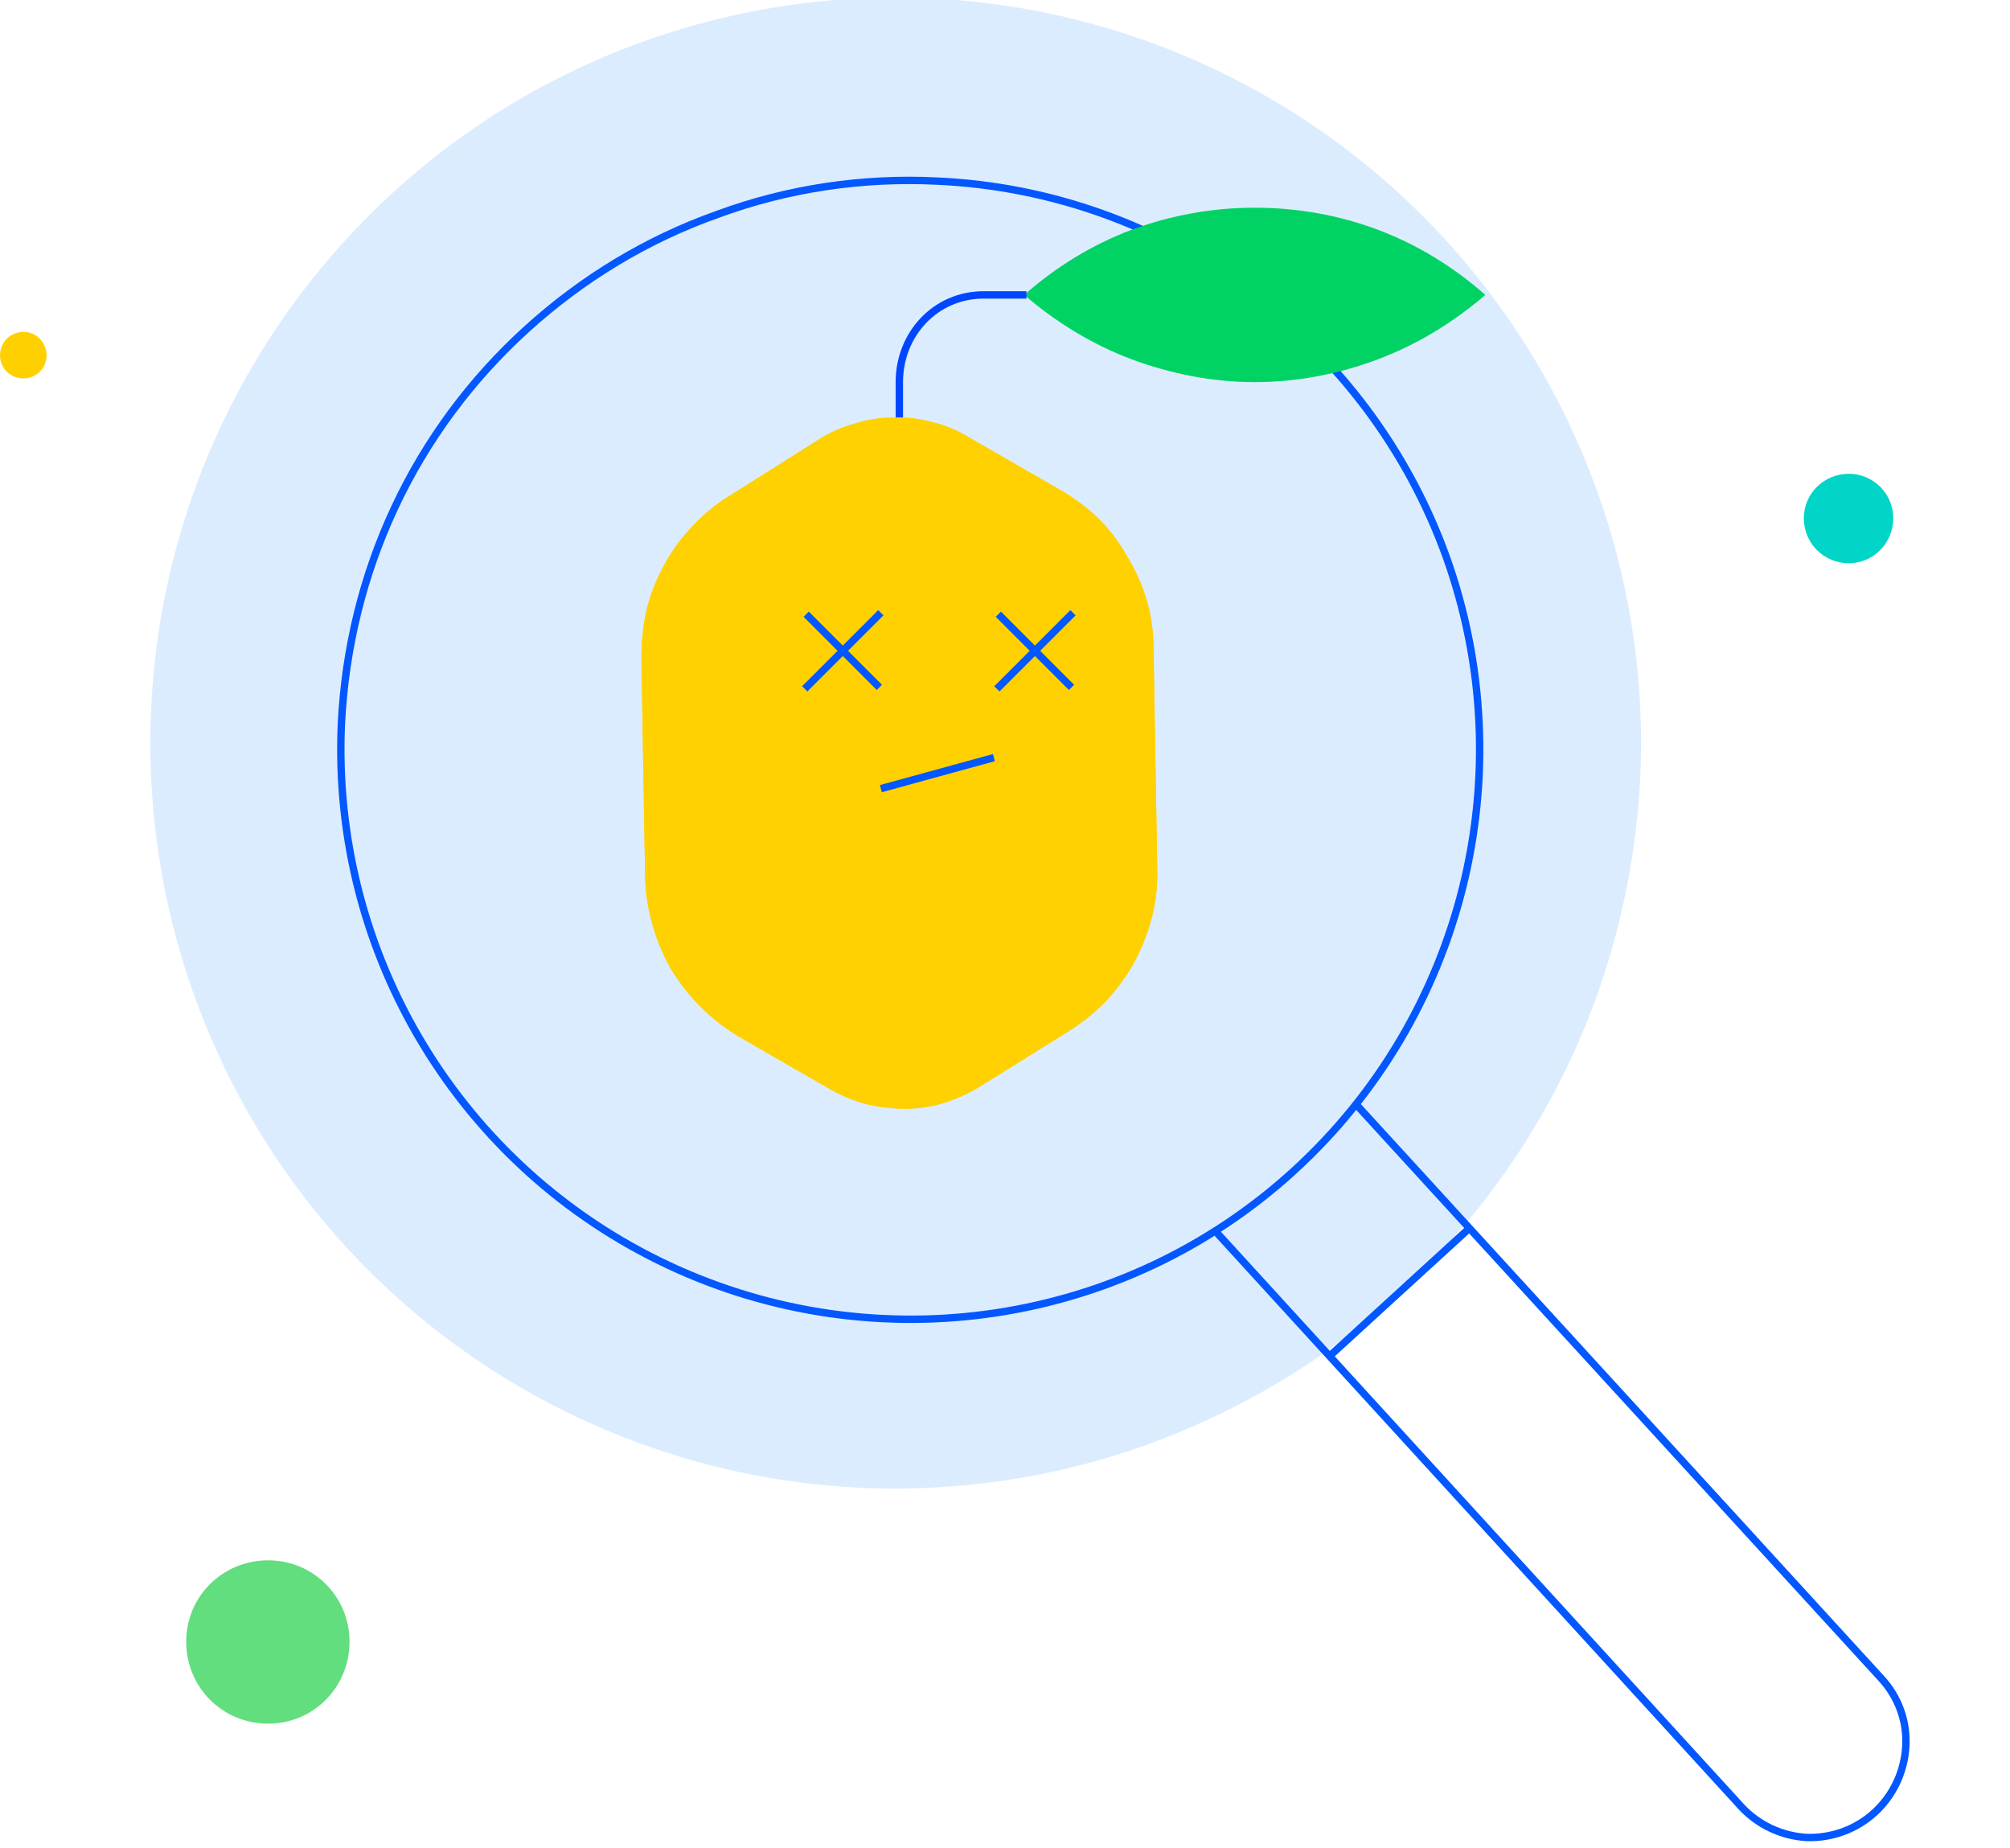 <?xml version="1.0"?>
<svg version="1.2" xmlns="http://www.w3.org/2000/svg" viewBox="0 0 272 250" width="272" height="250">
  <defs>
    <clipPath clipPathUnits="userSpaceOnUse" id="cp1">
      <path d="m64.15 87.21l70.46-42.34 44.69 74.38-70.46 42.33z" />
    </clipPath>
  </defs>
  <style>.a{fill:#dcecff}.b{fill:none;stroke:#0357ff}.c{fill:#00d364}.d{fill:none;stroke:#0046ff}.e{opacity:0;fill:#90ef8e;stroke:#000}.f{fill:#ffd100}.g{fill:#00d5c7}.h{fill:#62de7f}.i{fill:#ffd000}.j{opacity:0;fill:#ff9aa8;stroke:#000}</style>
  <path class="a" d="m221.8 93c-3.1-40.7-30.3-75.5-69.1-88.3-38.8-12.7-81.4-0.9-108 30.1-26.6 30.9-31.9 74.9-13.5 111.3 18.4 36.4 57 58.1 97.6 55 13.2-1 26.1-4.6 37.9-10.6 11.8-5.9 22.4-14.2 31-24.2 8.6-10 15.2-21.7 19.3-34.2 4.1-12.6 5.8-25.9 4.8-39.1z" />
  <path class="b" d="m164.5 166.6l71.1 77.8c2.3 2.5 5.5 4 8.9 4.2 3.4 0.1 6.7-1.1 9.2-3.4 2.5-2.3 4-5.5 4.2-8.9 0.2-3.4-1-6.7-3.3-9.2l-71.1-77.7m-56.7-124.9c31.1 1.4 58.3 21.5 68.9 50.8 10.5 29.3 2.4 62.1-20.6 83.1-23 21-56.4 26-84.6 12.8-28.2-13.2-45.7-42.1-44.3-73.3 0.5-10.1 2.9-20 7.2-29.2 4.3-9.2 10.4-17.4 17.9-24.2 7.5-6.8 16.2-12.1 25.8-15.5 9.5-3.5 19.6-5 29.7-4.5zm71.9 141.8l-18.7 17.1" />
  <path class="c" d="m138.6 39.9c4.3 3.7 9.2 6.7 14.5 8.7 5.4 2 11 3.1 16.7 3.1 5.7 0 11.4-1.1 16.7-3.1 5.3-2 10.2-5 14.5-8.7-4.3-3.8-9.2-6.8-14.5-8.8-5.3-2-11-3-16.7-3-5.7 0-11.3 1-16.7 3-5.3 2-10.2 5-14.5 8.8z" />
  <path class="d" d="m121.7 73.4v-21.7c0-6.5 4.9-11.8 11.4-11.8h5.8" />
  <path class="e" d="m139.3 39.2c4.2-3.5 9.1-6.3 14.3-8.2 5.2-2 10.7-2.9 16.2-2.9 5.5 0 11 0.9 16.2 2.9 5.2 1.9 10.1 4.7 14.3 8.2z" />
  <g clip-path="url(#cp1)">
    <path class="f" d="m156.6 117.5l-0.5-29.8q0-3.2-0.9-6.4-0.9-3.1-2.6-5.9-1.6-2.9-3.9-5.2-2.4-2.3-5.2-3.9l-12.5-7.2q-2.3-1.4-4.9-2-2.5-0.7-5.2-0.6-2.7 0-5.2 0.8-2.6 0.7-4.8 2.1l-12.2 7.7q-2.8 1.7-5 4.1-2.3 2.4-3.8 5.2-1.6 2.9-2.4 6.1-0.7 3.2-0.7 6.4l0.5 29.8q0.1 3.3 1 6.4 0.9 3.2 2.5 6 1.7 2.8 4 5.1 2.3 2.3 5.1 4l12.5 7.2q2.3 1.3 4.9 2 2.6 0.6 5.2 0.6 2.7 0 5.3-0.8 2.5-0.8 4.8-2.2l12.2-7.6q2.8-1.8 5-4.1 2.2-2.4 3.8-5.3 1.5-2.9 2.3-6 0.8-3.2 0.7-6.5z" />
    <path class="f" d="m156.6 117.5l-0.5-29.8q0-3.2-0.9-6.4-0.9-3.1-2.6-5.9-1.6-2.9-3.9-5.2-2.4-2.3-5.2-3.9l-12.5-7.2q-2.3-1.4-4.9-2-2.5-0.7-5.2-0.6-2.7 0-5.2 0.8-2.6 0.7-4.8 2.1l-12.2 7.7q-2.8 1.7-5 4.1-2.3 2.4-3.8 5.2-1.6 2.9-2.4 6.1-0.7 3.2-0.7 6.4l0.5 29.8q0.1 3.3 1 6.4 0.9 3.2 2.5 6 1.7 2.8 4 5.1 2.3 2.3 5.1 4l12.5 7.2q2.3 1.3 4.9 2 2.6 0.6 5.2 0.6 2.7 0 5.3-0.8 2.5-0.8 4.8-2.2l12.2-7.6q2.8-1.8 5-4.1 2.2-2.4 3.8-5.3 1.5-2.9 2.3-6 0.8-3.2 0.7-6.5z" />
  </g>
  <path class="b" d="m119.2 82.9l-10.3 10.3" />
  <path class="b" d="m119 93l-9.9-9.9" />
  <path class="b" d="m145.2 82.9l-10.3 10.3" />
  <path class="b" d="m145 93l-9.9-9.9" />
  <path class="b" d="m119.2 106.7l15.3-4.2" />
  <path class="g" d="m250.2 76.2c-3.4 0-6.1-2.7-6.1-6.1 0-3.3 2.7-6 6.1-6 3.3 0 6 2.7 6 6 0 3.4-2.7 6.1-6 6.1z" />
  <path class="h" d="m36.3 233.2c-6.2 0-11.1-4.9-11.1-11.1 0-6.1 4.9-11 11.1-11 6.1 0 11 4.9 11 11 0 6.2-4.9 11.1-11 11.1z" />
  <path class="i" d="m3.2 51.2c-1.8 0-3.2-1.4-3.2-3.1 0-1.8 1.4-3.2 3.2-3.2 1.7 0 3.1 1.4 3.1 3.2 0 1.7-1.4 3.1-3.1 3.1z" />
  <path class="j" d="m263.7 151.5c-4.1 0-7.5-3.3-7.5-7.4 0-4.1 3.4-7.4 7.5-7.4 4.1 0 7.4 3.3 7.4 7.4 0 4.1-3.3 7.4-7.4 7.4z" />
</svg>